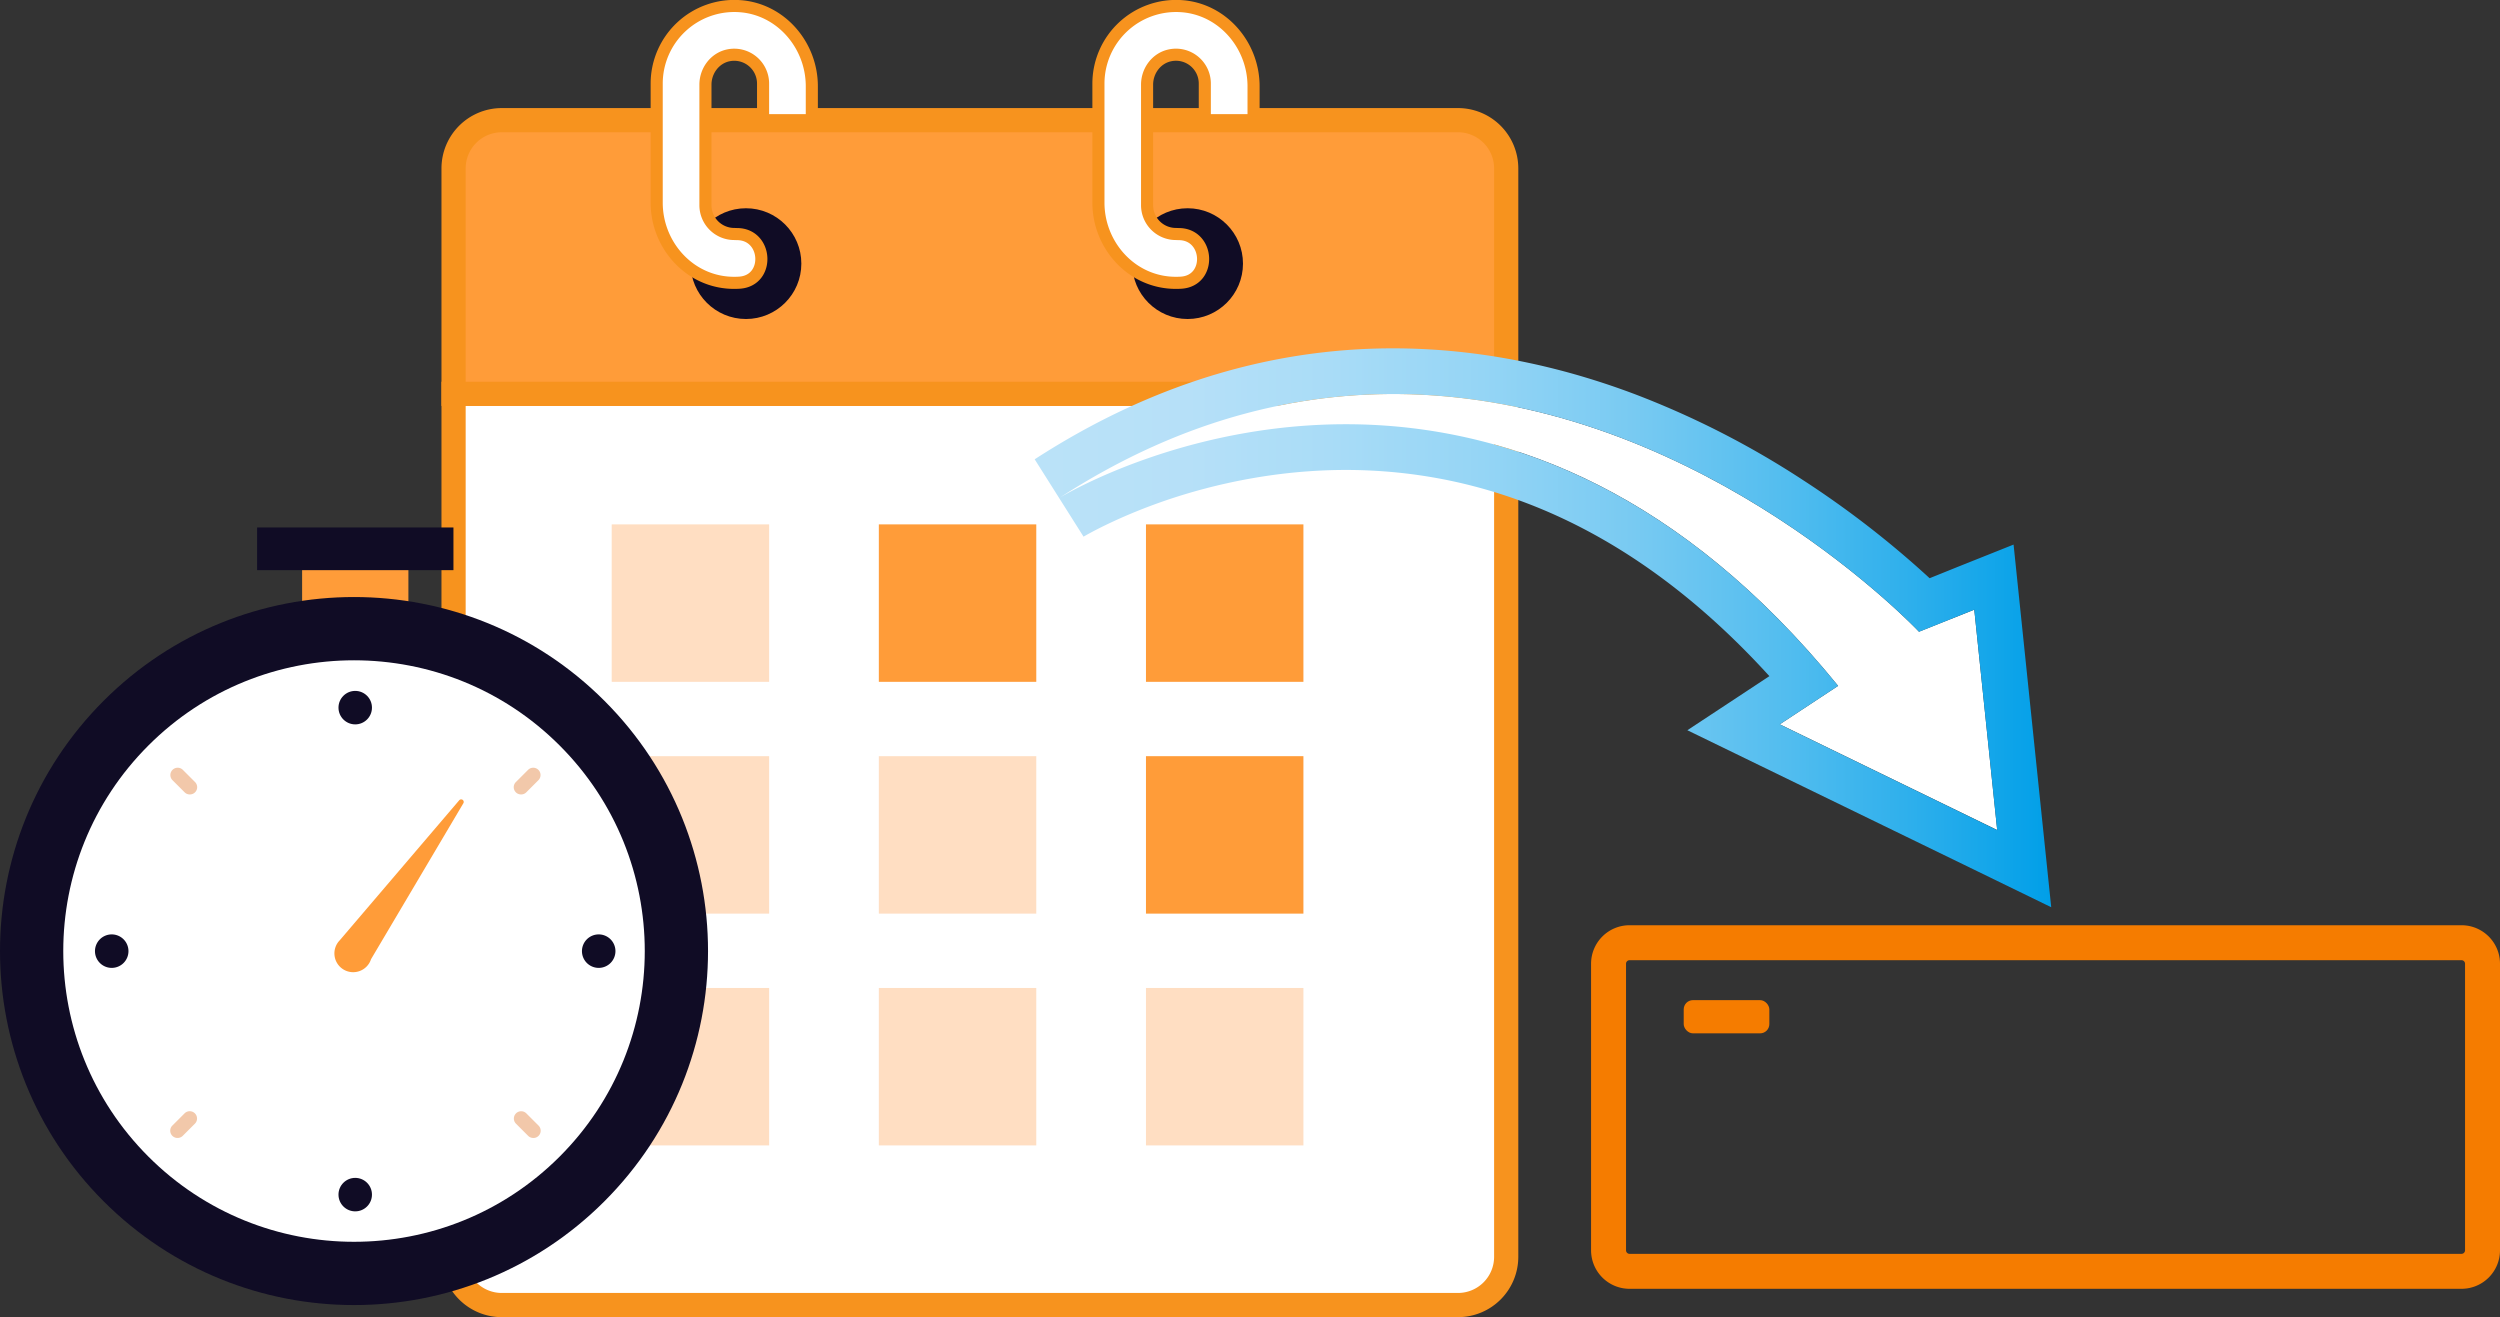 <svg xmlns="http://www.w3.org/2000/svg" xmlns:xlink="http://www.w3.org/1999/xlink" viewBox="0 0 1033.36 544.44"><rect x="0" y="0" width="1033.36" height="544.44" fill="#333333" stroke="none"/><defs><style>.cls-1,.cls-4,.cls-7{fill:#fff;}.cls-1,.cls-2,.cls-4{stroke:#f7931e;stroke-miterlimit:10;}.cls-1,.cls-2{stroke-width:10px;}.cls-2,.cls-6{fill:#ff9c39;}.cls-3{fill:#100c25;}.cls-4{stroke-width:5px;}.cls-5{fill:#ffdec2;}.cls-8{fill:#f2c8aa;}.cls-9{fill:#f57c00;}.cls-10{fill:url(#未命名漸層_24);}</style><linearGradient id="未命名漸層_24" x1="427.68" y1="259.5" x2="847.86" y2="259.5" gradientUnits="userSpaceOnUse"><stop offset="0.01" stop-color="#bae2f8"/><stop offset="0.15" stop-color="#b6e0f8"/><stop offset="0.29" stop-color="#a9dcf7"/><stop offset="0.44" stop-color="#95d5f5"/><stop offset="0.59" stop-color="#78caf2"/><stop offset="0.74" stop-color="#52bdef"/><stop offset="0.89" stop-color="#25aceb"/><stop offset="1" stop-color="#009fe8"/></linearGradient></defs><g id="圖層_2" data-name="圖層 2"><g id="圖層_1-2" data-name="圖層 1"><path class="cls-1" d="M187.48,519.5a19.94,19.94,0,0,0,19.94,19.94H602.64a19.94,19.94,0,0,0,19.94-19.94V162.79H187.48Z"/><path class="cls-2" d="M602.64,49.67H207.42a19.94,19.94,0,0,0-19.94,19.94v93.18h435.1V69.61A19.94,19.94,0,0,0,602.64,49.67Z"/><circle class="cls-3" cx="308.34" cy="108.97" r="22.89"/><path class="cls-4" d="M303.5,96.72h0a11.91,11.91,0,0,1-11.91-11.91V35c0-5.76,3.89-11,9.54-12.14a11.92,11.92,0,0,1,14.28,11.67V49.67h20.15v-14c0-17.07-12.84-32-29.86-33.13a32.1,32.1,0,0,0-34.26,32V83.77c0,16.73,12.37,31.42,29,33a33.11,33.11,0,0,0,5.26.07c12.69-.88,11.64-20.08-1.08-20.08Z"/><circle class="cls-3" cx="490.89" cy="108.97" r="22.89"/><path class="cls-4" d="M486.05,96.72h0a11.91,11.91,0,0,1-11.91-11.91V35c0-5.76,3.88-11,9.54-12.14A11.92,11.92,0,0,1,498,34.56V49.67h20.15v-14c0-17.07-12.84-32-29.87-33.13a32.1,32.1,0,0,0-34.25,32V83.77c0,16.73,12.37,31.42,29,33a33.11,33.11,0,0,0,5.26.07c12.69-.88,11.64-20.08-1.08-20.08Z"/><rect class="cls-5" x="252.84" y="216.75" width="65.08" height="65.08"/><rect class="cls-5" x="252.84" y="312.56" width="65.08" height="65.08"/><rect class="cls-5" x="252.84" y="408.37" width="65.08" height="65.08"/><rect class="cls-6" x="363.26" y="216.75" width="65.08" height="65.08"/><rect class="cls-5" x="363.26" y="312.56" width="65.08" height="65.08"/><rect class="cls-5" x="363.26" y="408.37" width="65.08" height="65.08"/><rect class="cls-6" x="473.68" y="216.75" width="65.08" height="65.08"/><rect class="cls-6" x="473.68" y="312.56" width="65.08" height="65.08"/><rect class="cls-5" x="473.68" y="408.37" width="65.08" height="65.08"/><rect class="cls-6" x="124.88" y="228.17" width="43.93" height="28.93"/><rect class="cls-3" x="106.27" y="218.03" width="81.16" height="17.64"/><circle class="cls-3" cx="146.33" cy="393.11" r="146.33" transform="translate(-235.11 218.61) rotate(-45)"/><circle class="cls-7" cx="146.33" cy="393.11" r="120.18" transform="translate(-235.11 218.61) rotate(-45)"/><path class="cls-8" d="M78.44,328.38a3,3,0,0,1-2.13-.88l-5-5a3,3,0,0,1,4.27-4.28l5,5a3,3,0,0,1-2.14,5.16Z"/><path class="cls-8" d="M220.43,470.37a3,3,0,0,1-2.14-.89l-5-5a3,3,0,0,1,4.27-4.27l5,5a3,3,0,0,1-2.13,5.17Z"/><path class="cls-8" d="M73.42,470.37a3,3,0,0,1-2.13-5.17l5-5a3,3,0,0,1,4.27,4.27l-5,5A3,3,0,0,1,73.42,470.37Z"/><path class="cls-8" d="M215.41,328.38a3,3,0,0,1-2.14-5.16l5-5a3,3,0,0,1,4.27,4.28l-5,5A3,3,0,0,1,215.41,328.38Z"/><circle class="cls-3" cx="146.83" cy="292.5" r="6.92"/><circle class="cls-3" cx="146.83" cy="493.79" r="6.92"/><path class="cls-3" d="M46.18,386.23a6.92,6.92,0,1,1-6.92,6.92A6.92,6.92,0,0,1,46.18,386.23Z"/><path class="cls-3" d="M247.47,386.23a6.92,6.92,0,1,1-6.92,6.92A6.92,6.92,0,0,1,247.47,386.23Z"/><path class="cls-6" d="M189.82,330.78l-49.39,57.89a7.76,7.76,0,1,0,12.94,7.8L191.54,332A1.06,1.06,0,0,0,189.82,330.78Z"/><path class="cls-9" d="M1017.47,532.72H673.56a15.91,15.91,0,0,1-15.9-15.9V398.33a15.91,15.91,0,0,1,15.9-15.89h343.91a15.91,15.91,0,0,1,15.89,15.89V516.82A15.91,15.91,0,0,1,1017.47,532.72ZM673.56,396.89a1.46,1.46,0,0,0-1.45,1.44V516.82a1.46,1.46,0,0,0,1.45,1.45h343.91a1.46,1.46,0,0,0,1.44-1.45V398.33a1.46,1.46,0,0,0-1.44-1.44Z"/><path class="cls-7" d="M793.2,261.11s-86.93-92.42-206.12-98c-46-2.14-96.69,8.63-149.1,42.59,0,0,54.65-33.58,129.08-30.12,57.75,2.69,127.4,27.66,192.71,107.91l-24.12,15.9,89.87,43.69L816.05,252Z"/><path class="cls-10" d="M834.88,250,832.3,225.1,809,234.4,797.6,239a395.24,395.24,0,0,0-52.45-40.63,362.92,362.92,0,0,0-68.87-35.24c-29.42-11.16-59.13-17.5-88.32-18.86C532.32,141.65,478.4,157,427.68,189.85l20.21,32-.05,0c.13-.07,13-7.79,34-15,19.16-6.54,49.34-14,84.31-12.37,61,2.84,116.45,31.42,165.22,85l-6.17,4.07-27.74,18.29,29.88,14.53,89.87,43.7L847.86,375l-3.52-33.87Zm-99.23,49.41,24.12-15.9c-65.31-80.25-135-105.22-192.71-107.91C492.63,172.16,438,205.74,438,205.74c52.41-34,103.15-44.73,149.1-42.59,119.19,5.54,206.12,98,206.12,98L816.05,252l9.47,91.14Z"/><rect class="cls-9" x="695.95" y="413.4" width="35.4" height="13.73" rx="3.83"/></g></g></svg>